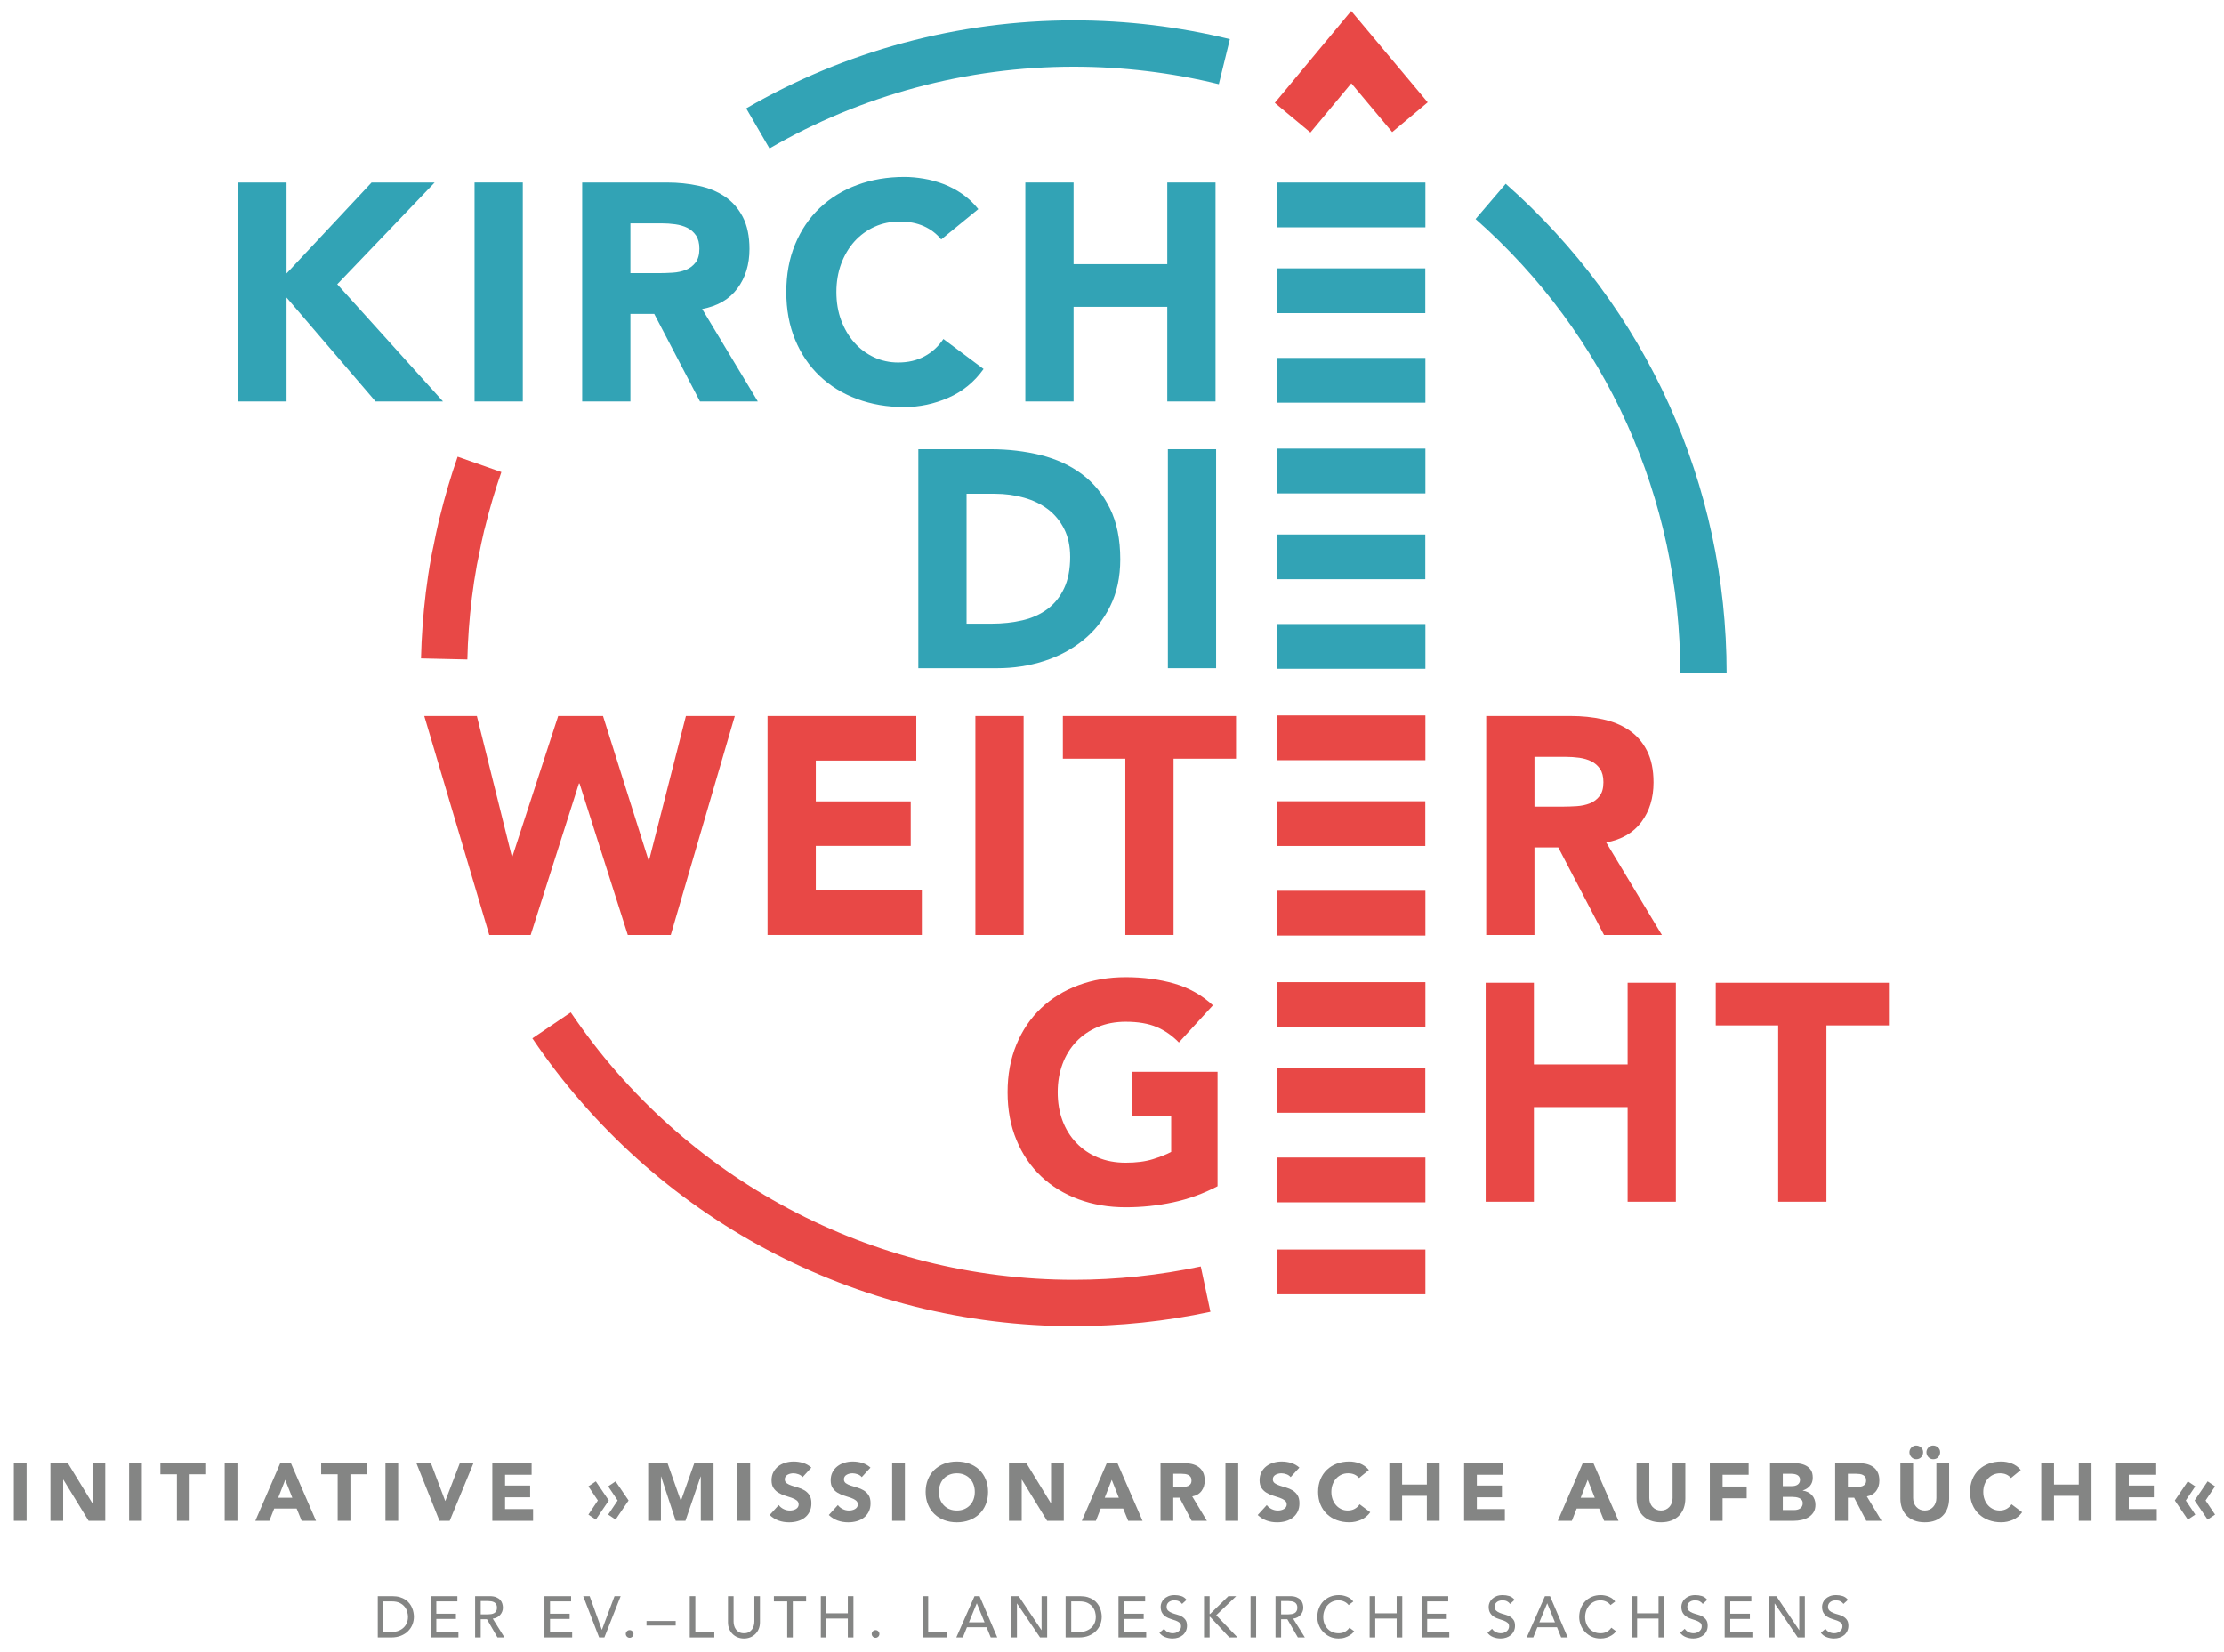 <?xml version="1.0" encoding="UTF-8"?> <svg xmlns="http://www.w3.org/2000/svg" xmlns:xlink="http://www.w3.org/1999/xlink" version="1.1" id="Ebene_1" x="0px" y="0px" width="274.002px" height="203.556px" viewBox="0 0 274.002 203.556" xml:space="preserve"> <g> <path fill="#848584" d="M46.545,196.643h1.776c0.359,0,0.675,0.041,0.945,0.123s0.506,0.19,0.704,0.327 c0.199,0.136,0.365,0.293,0.496,0.471c0.133,0.177,0.236,0.359,0.313,0.546s0.132,0.374,0.165,0.561 c0.033,0.187,0.051,0.359,0.051,0.518c0,0.326-0.061,0.641-0.18,0.945c-0.12,0.304-0.297,0.575-0.532,0.812 s-0.526,0.428-0.874,0.571c-0.348,0.144-0.748,0.216-1.203,0.216h-1.662V196.643z M47.236,201.086h0.869 c0.293,0,0.569-0.04,0.83-0.119c0.262-0.079,0.49-0.198,0.688-0.356c0.196-0.158,0.352-0.356,0.467-0.593s0.173-0.514,0.173-0.83 c0-0.163-0.026-0.354-0.079-0.572c-0.053-0.218-0.152-0.425-0.299-0.622c-0.146-0.197-0.348-0.363-0.607-0.5 c-0.259-0.137-0.594-0.205-1.006-0.205h-1.035V201.086z"></path> <path fill="#848584" d="M53.066,196.643h3.285v0.647h-2.596v1.517h2.416v0.647h-2.416v1.632h2.726v0.647h-3.415V196.643z"></path> <path fill="#848584" d="M58.537,196.643h1.79c0.326,0,0.595,0.044,0.806,0.133s0.377,0.201,0.5,0.338 c0.121,0.137,0.207,0.29,0.254,0.46c0.049,0.17,0.072,0.334,0.072,0.493c0,0.163-0.028,0.32-0.086,0.471s-0.141,0.288-0.248,0.41 c-0.107,0.123-0.24,0.226-0.396,0.31c-0.155,0.083-0.329,0.135-0.521,0.154l1.444,2.322h-0.862l-1.295-2.243h-0.77v2.243h-0.689 V196.643z M59.227,198.886h0.906c0.135,0,0.268-0.011,0.399-0.032s0.249-0.061,0.353-0.119c0.103-0.058,0.186-0.14,0.248-0.248 s0.094-0.248,0.094-0.42c0-0.173-0.031-0.313-0.094-0.421c-0.062-0.107-0.146-0.19-0.248-0.248 c-0.104-0.057-0.221-0.097-0.353-0.119c-0.132-0.021-0.265-0.032-0.399-0.032h-0.906V198.886z"></path> <path fill="#848584" d="M67.078,196.643h3.285v0.647h-2.596v1.517h2.416v0.647h-2.416v1.632h2.726v0.647h-3.415V196.643z"></path> <path fill="#848584" d="M71.852,196.643h0.798l1.495,4.141h0.015l1.553-4.141h0.755l-2.006,5.09h-0.646L71.852,196.643z"></path> <path fill="#848584" d="M77.574,201.776c-0.129,0-0.24-0.046-0.334-0.14c-0.094-0.093-0.141-0.205-0.141-0.334 s0.047-0.241,0.141-0.334c0.094-0.094,0.205-0.14,0.334-0.14c0.13,0,0.241,0.046,0.334,0.14c0.094,0.093,0.141,0.205,0.141,0.334 s-0.047,0.241-0.141,0.334C77.815,201.729,77.704,201.776,77.574,201.776z"></path> <path fill="#848584" d="M83.246,200.266h-3.594v-0.561h3.594V200.266z"></path> <path fill="#848584" d="M84.979,196.643h0.69v4.443h2.336v0.647h-3.026V196.643z"></path> <path fill="#848584" d="M90.379,196.643v3.121c0,0.158,0.021,0.322,0.064,0.492c0.043,0.17,0.115,0.327,0.216,0.471 c0.101,0.144,0.232,0.261,0.396,0.352c0.163,0.091,0.364,0.137,0.604,0.137c0.24,0,0.441-0.045,0.604-0.137 c0.163-0.091,0.294-0.208,0.396-0.352c0.101-0.144,0.172-0.301,0.215-0.471c0.044-0.17,0.065-0.334,0.065-0.492v-3.121h0.69v3.228 c0,0.297-0.051,0.567-0.151,0.809s-0.239,0.452-0.417,0.629c-0.178,0.178-0.386,0.314-0.625,0.41 c-0.24,0.096-0.499,0.144-0.777,0.144c-0.277,0-0.537-0.048-0.775-0.144c-0.24-0.096-0.449-0.232-0.626-0.41 c-0.178-0.177-0.316-0.387-0.417-0.629s-0.151-0.512-0.151-0.809v-3.228H90.379z"></path> <path fill="#848584" d="M96.986,197.29h-1.64v-0.647h3.969v0.647h-1.64v4.443h-0.689V197.29z"></path> <path fill="#848584" d="M101.127,196.643h0.689v2.114h2.639v-2.114h0.691v5.09h-0.691v-2.33h-2.639v2.33h-0.689V196.643z"></path> <path fill="#848584" d="M107.871,201.776c-0.13,0-0.242-0.046-0.335-0.14c-0.093-0.093-0.14-0.205-0.14-0.334 s0.047-0.241,0.14-0.334c0.093-0.094,0.205-0.14,0.335-0.14c0.129,0,0.24,0.046,0.334,0.14c0.094,0.093,0.14,0.205,0.14,0.334 s-0.046,0.241-0.14,0.334C108.111,201.729,108,201.776,107.871,201.776z"></path> <path fill="#848584" d="M113.664,196.643h0.69v4.443h2.337v0.647h-3.027V196.643z"></path> <path fill="#848584" d="M120.063,196.643h0.626l2.178,5.09h-0.805l-0.512-1.258h-2.422l-0.504,1.258h-0.805L120.063,196.643z M121.3,199.871l-0.948-2.336h-0.016l-0.963,2.336H121.3z"></path> <path fill="#848584" d="M124.6,196.643h0.906l2.804,4.185h0.015v-4.185h0.689v5.09h-0.877l-2.832-4.184h-0.015v4.184h-0.69V196.643 z"></path> <path fill="#848584" d="M131.286,196.643h1.776c0.359,0,0.674,0.041,0.945,0.123c0.271,0.082,0.506,0.19,0.704,0.327 c0.199,0.136,0.364,0.293,0.496,0.471s0.236,0.359,0.313,0.546c0.076,0.187,0.131,0.374,0.164,0.561 c0.034,0.187,0.051,0.359,0.051,0.518c0,0.326-0.06,0.641-0.18,0.945c-0.119,0.304-0.297,0.575-0.531,0.812 c-0.235,0.237-0.527,0.428-0.874,0.571c-0.348,0.144-0.749,0.216-1.204,0.216h-1.661V196.643z M131.977,201.086h0.869 c0.293,0,0.57-0.04,0.831-0.119s0.49-0.198,0.687-0.356c0.197-0.158,0.353-0.356,0.467-0.593c0.115-0.237,0.174-0.514,0.174-0.83 c0-0.163-0.027-0.354-0.08-0.572c-0.053-0.218-0.152-0.425-0.298-0.622c-0.146-0.197-0.349-0.363-0.608-0.5 c-0.258-0.137-0.594-0.205-1.006-0.205h-1.035V201.086z"></path> <path fill="#848584" d="M137.8,196.643h3.286v0.647h-2.596v1.517h2.416v0.647h-2.416v1.632h2.725v0.647H137.8V196.643z"></path> <path fill="#848584" d="M143.414,200.669c0.125,0.187,0.285,0.325,0.479,0.413c0.194,0.089,0.395,0.133,0.601,0.133 c0.114,0,0.232-0.018,0.353-0.054c0.119-0.036,0.229-0.09,0.326-0.162c0.099-0.072,0.18-0.161,0.241-0.266 c0.062-0.105,0.094-0.228,0.094-0.367c0-0.196-0.062-0.346-0.187-0.449c-0.125-0.103-0.279-0.189-0.465-0.259 c-0.184-0.069-0.385-0.137-0.604-0.201c-0.218-0.065-0.42-0.155-0.604-0.27c-0.185-0.115-0.34-0.27-0.464-0.464 s-0.187-0.457-0.187-0.787c0-0.148,0.031-0.307,0.097-0.475c0.064-0.168,0.167-0.321,0.306-0.46 c0.139-0.139,0.317-0.255,0.535-0.349c0.219-0.093,0.48-0.14,0.787-0.14c0.278,0,0.545,0.039,0.799,0.115s0.477,0.232,0.668,0.467 l-0.561,0.51c-0.086-0.134-0.209-0.242-0.367-0.323s-0.338-0.122-0.539-0.122c-0.191,0-0.351,0.025-0.478,0.075 s-0.229,0.115-0.306,0.194s-0.131,0.164-0.162,0.255c-0.031,0.091-0.047,0.175-0.047,0.252c0,0.215,0.062,0.381,0.188,0.496 c0.125,0.115,0.279,0.208,0.463,0.28c0.186,0.072,0.387,0.137,0.604,0.194c0.218,0.058,0.419,0.138,0.604,0.241 c0.184,0.103,0.338,0.242,0.463,0.417c0.125,0.175,0.188,0.416,0.188,0.722c0,0.245-0.047,0.465-0.141,0.662 c-0.094,0.197-0.219,0.362-0.377,0.496s-0.346,0.237-0.561,0.309c-0.217,0.072-0.446,0.108-0.69,0.108 c-0.326,0-0.636-0.058-0.928-0.172c-0.292-0.115-0.524-0.292-0.697-0.532L143.414,200.669z"></path> <path fill="#848584" d="M148.34,196.643h0.689v2.2h0.058l2.251-2.2h0.963l-2.459,2.351l2.624,2.739h-1.007l-2.372-2.545h-0.058 v2.545h-0.689V196.643z"></path> <path fill="#848584" d="M154.069,196.643h0.69v5.09h-0.69V196.643z"></path> <path fill="#848584" d="M157.146,196.643h1.79c0.326,0,0.595,0.044,0.806,0.133s0.377,0.201,0.5,0.338 c0.121,0.137,0.207,0.29,0.254,0.46c0.049,0.17,0.072,0.334,0.072,0.493c0,0.163-0.028,0.32-0.086,0.471s-0.141,0.288-0.248,0.41 c-0.107,0.123-0.24,0.226-0.396,0.31c-0.155,0.083-0.329,0.135-0.521,0.154l1.444,2.322H159.9l-1.295-2.243h-0.77v2.243h-0.689 V196.643z M157.836,198.886h0.906c0.135,0,0.268-0.011,0.399-0.032s0.249-0.061,0.353-0.119c0.103-0.058,0.186-0.14,0.248-0.248 s0.094-0.248,0.094-0.42c0-0.173-0.031-0.313-0.094-0.421c-0.062-0.107-0.146-0.19-0.248-0.248 c-0.104-0.057-0.221-0.097-0.353-0.119c-0.132-0.021-0.265-0.032-0.399-0.032h-0.906V198.886z"></path> <path fill="#848584" d="M166.154,197.743c-0.144-0.187-0.326-0.331-0.546-0.431c-0.221-0.101-0.448-0.151-0.683-0.151 c-0.288,0-0.549,0.054-0.781,0.162s-0.431,0.255-0.596,0.442c-0.166,0.187-0.294,0.406-0.385,0.658 c-0.092,0.251-0.137,0.521-0.137,0.809c0,0.269,0.043,0.522,0.129,0.762c0.087,0.24,0.211,0.451,0.375,0.632 c0.162,0.183,0.361,0.326,0.596,0.432s0.501,0.158,0.799,0.158c0.292,0,0.549-0.06,0.769-0.18c0.221-0.12,0.407-0.288,0.562-0.503 l0.582,0.438c-0.039,0.053-0.105,0.128-0.201,0.227s-0.223,0.197-0.381,0.295s-0.35,0.185-0.572,0.259s-0.48,0.111-0.772,0.111 c-0.403,0-0.767-0.077-1.089-0.23c-0.324-0.153-0.6-0.354-0.827-0.604c-0.228-0.249-0.401-0.531-0.521-0.845 s-0.18-0.631-0.18-0.953c0-0.393,0.065-0.756,0.194-1.089c0.129-0.333,0.311-0.621,0.543-0.863c0.232-0.242,0.512-0.43,0.838-0.564 c0.325-0.134,0.685-0.202,1.078-0.202c0.335,0,0.664,0.065,0.988,0.194c0.323,0.129,0.588,0.328,0.795,0.597L166.154,197.743z"></path> <path fill="#848584" d="M168.742,196.643h0.69v2.114h2.639v-2.114h0.69v5.09h-0.69v-2.33h-2.639v2.33h-0.69V196.643z"></path> <path fill="#848584" d="M175.141,196.643h3.286v0.647h-2.596v1.517h2.416v0.647h-2.416v1.632h2.726v0.647h-3.416V196.643z"></path> <path fill="#848584" d="M183.826,200.669c0.124,0.187,0.283,0.325,0.478,0.413c0.194,0.089,0.395,0.133,0.601,0.133 c0.115,0,0.232-0.018,0.352-0.054c0.12-0.036,0.229-0.09,0.328-0.162c0.098-0.072,0.178-0.161,0.24-0.266 c0.062-0.105,0.094-0.228,0.094-0.367c0-0.196-0.062-0.346-0.188-0.449c-0.124-0.103-0.279-0.189-0.463-0.259 c-0.186-0.069-0.387-0.137-0.604-0.201c-0.218-0.065-0.419-0.155-0.604-0.27c-0.185-0.115-0.339-0.27-0.464-0.464 s-0.188-0.457-0.188-0.787c0-0.148,0.033-0.307,0.098-0.475s0.166-0.321,0.306-0.46c0.139-0.139,0.317-0.255,0.536-0.349 c0.217-0.093,0.48-0.14,0.787-0.14c0.277,0,0.543,0.039,0.797,0.115s0.478,0.232,0.67,0.467l-0.562,0.51 c-0.087-0.134-0.208-0.242-0.366-0.323s-0.338-0.122-0.539-0.122c-0.192,0-0.352,0.025-0.479,0.075s-0.229,0.115-0.306,0.194 s-0.131,0.164-0.161,0.255c-0.031,0.091-0.047,0.175-0.047,0.252c0,0.215,0.062,0.381,0.187,0.496 c0.124,0.115,0.278,0.208,0.464,0.28c0.184,0.072,0.386,0.137,0.604,0.194c0.219,0.058,0.42,0.138,0.604,0.241 c0.186,0.103,0.34,0.242,0.465,0.417c0.124,0.175,0.187,0.416,0.187,0.722c0,0.245-0.047,0.465-0.14,0.662 c-0.094,0.197-0.221,0.362-0.378,0.496c-0.158,0.134-0.345,0.237-0.562,0.309c-0.215,0.072-0.445,0.108-0.689,0.108 c-0.326,0-0.635-0.058-0.928-0.172c-0.293-0.115-0.525-0.292-0.697-0.532L183.826,200.669z"></path> <path fill="#848584" d="M190.34,196.643h0.625l2.179,5.09h-0.806l-0.51-1.258h-2.424l-0.502,1.258h-0.806L190.34,196.643z M191.576,199.871l-0.949-2.336h-0.014l-0.964,2.336H191.576z"></path> <path fill="#848584" d="M198.421,197.743c-0.144-0.187-0.326-0.331-0.546-0.431c-0.221-0.101-0.449-0.151-0.684-0.151 c-0.287,0-0.548,0.054-0.78,0.162s-0.431,0.255-0.597,0.442c-0.165,0.187-0.293,0.406-0.385,0.658 c-0.091,0.251-0.137,0.521-0.137,0.809c0,0.269,0.043,0.522,0.13,0.762s0.211,0.451,0.374,0.632 c0.162,0.183,0.361,0.326,0.597,0.432c0.234,0.105,0.501,0.158,0.798,0.158c0.293,0,0.549-0.06,0.77-0.18s0.407-0.288,0.561-0.503 l0.582,0.438c-0.038,0.053-0.105,0.128-0.201,0.227s-0.223,0.197-0.381,0.295s-0.349,0.185-0.572,0.259 c-0.223,0.074-0.48,0.111-0.771,0.111c-0.403,0-0.767-0.077-1.09-0.23c-0.324-0.153-0.6-0.354-0.826-0.604 c-0.229-0.249-0.402-0.531-0.521-0.845c-0.12-0.314-0.18-0.631-0.18-0.953c0-0.393,0.064-0.756,0.193-1.089 c0.13-0.333,0.311-0.621,0.543-0.863c0.232-0.242,0.512-0.43,0.838-0.564s0.686-0.202,1.078-0.202c0.336,0,0.665,0.065,0.988,0.194 c0.324,0.129,0.589,0.328,0.795,0.597L198.421,197.743z"></path> <path fill="#848584" d="M201.01,196.643h0.689v2.114h2.639v-2.114h0.69v5.09h-0.69v-2.33h-2.639v2.33h-0.689V196.643z"></path> <path fill="#848584" d="M207.565,200.669c0.124,0.187,0.284,0.325,0.478,0.413c0.195,0.089,0.395,0.133,0.602,0.133 c0.114,0,0.232-0.018,0.352-0.054c0.119-0.036,0.229-0.09,0.327-0.162s0.179-0.161,0.241-0.266 c0.062-0.105,0.094-0.228,0.094-0.367c0-0.196-0.062-0.346-0.188-0.449s-0.279-0.189-0.464-0.259 c-0.185-0.069-0.386-0.137-0.604-0.201c-0.217-0.065-0.419-0.155-0.604-0.27c-0.184-0.115-0.339-0.27-0.463-0.464 c-0.125-0.194-0.188-0.457-0.188-0.787c0-0.148,0.032-0.307,0.098-0.475c0.064-0.168,0.166-0.321,0.305-0.46 c0.139-0.139,0.318-0.255,0.536-0.349c0.218-0.093,0.48-0.14,0.787-0.14c0.278,0,0.544,0.039,0.798,0.115s0.477,0.232,0.669,0.467 l-0.562,0.51c-0.086-0.134-0.208-0.242-0.366-0.323s-0.338-0.122-0.539-0.122c-0.192,0-0.351,0.025-0.478,0.075 s-0.229,0.115-0.307,0.194c-0.076,0.079-0.131,0.164-0.161,0.255c-0.031,0.091-0.047,0.175-0.047,0.252 c0,0.215,0.062,0.381,0.187,0.496c0.125,0.115,0.279,0.208,0.464,0.28s0.386,0.137,0.604,0.194 c0.218,0.058,0.419,0.138,0.604,0.241s0.339,0.242,0.464,0.417c0.124,0.175,0.187,0.416,0.187,0.722 c0,0.245-0.047,0.465-0.14,0.662c-0.094,0.197-0.22,0.362-0.378,0.496s-0.345,0.237-0.561,0.309s-0.445,0.108-0.689,0.108 c-0.326,0-0.636-0.058-0.928-0.172c-0.293-0.115-0.525-0.292-0.697-0.532L207.565,200.669z"></path> <path fill="#848584" d="M212.483,196.643h3.286v0.647h-2.596v1.517h2.416v0.647h-2.416v1.632h2.725v0.647h-3.415V196.643z"></path> <path fill="#848584" d="M217.947,196.643h0.906l2.805,4.185h0.014v-4.185h0.689v5.09h-0.877l-2.832-4.184h-0.014v4.184h-0.691 V196.643z"></path> <path fill="#848584" d="M224.9,200.669c0.123,0.187,0.283,0.325,0.477,0.413c0.195,0.089,0.395,0.133,0.602,0.133 c0.115,0,0.232-0.018,0.352-0.054c0.119-0.036,0.229-0.09,0.328-0.162c0.098-0.072,0.178-0.161,0.24-0.266 c0.062-0.105,0.094-0.228,0.094-0.367c0-0.196-0.062-0.346-0.188-0.449s-0.279-0.189-0.463-0.259 c-0.186-0.069-0.387-0.137-0.605-0.201c-0.217-0.065-0.418-0.155-0.604-0.27c-0.184-0.115-0.338-0.27-0.463-0.464 s-0.188-0.457-0.188-0.787c0-0.148,0.033-0.307,0.098-0.475s0.166-0.321,0.305-0.46c0.139-0.139,0.318-0.255,0.535-0.349 c0.219-0.093,0.48-0.14,0.787-0.14c0.279,0,0.545,0.039,0.799,0.115s0.477,0.232,0.668,0.467l-0.561,0.51 c-0.086-0.134-0.207-0.242-0.365-0.323s-0.338-0.122-0.541-0.122c-0.191,0-0.35,0.025-0.477,0.075s-0.23,0.115-0.307,0.194 s-0.131,0.164-0.162,0.255c-0.031,0.091-0.047,0.175-0.047,0.252c0,0.215,0.062,0.381,0.188,0.496 c0.125,0.115,0.279,0.208,0.465,0.28c0.184,0.072,0.385,0.137,0.604,0.194c0.217,0.058,0.42,0.138,0.604,0.241 s0.34,0.242,0.463,0.417c0.125,0.175,0.188,0.416,0.188,0.722c0,0.245-0.047,0.465-0.141,0.662 c-0.092,0.197-0.219,0.362-0.377,0.496s-0.346,0.237-0.561,0.309s-0.445,0.108-0.689,0.108c-0.326,0-0.637-0.058-0.928-0.172 c-0.293-0.115-0.525-0.292-0.697-0.532L224.9,200.669z"></path> </g> <g> <path fill="#848584" d="M1.705,180.239h1.57v7.126h-1.57V180.239z"></path> <path fill="#848584" d="M6.213,180.239h2.135l3.029,4.952h0.02v-4.952h1.57v7.126h-2.053l-3.11-5.073H7.783v5.073h-1.57V180.239z"></path> <path fill="#848584" d="M15.906,180.239h1.57v7.126h-1.57V180.239z"></path> <path fill="#848584" d="M21.794,181.628h-2.033v-1.389h5.637v1.389h-2.033v5.737h-1.57V181.628z"></path> <path fill="#848584" d="M27.682,180.239h1.57v7.126h-1.57V180.239z"></path> <path fill="#848584" d="M34.536,180.239h1.298l3.101,7.126h-1.771l-0.614-1.51h-2.768l-0.594,1.51h-1.731L34.536,180.239z M35.141,182.313l-0.866,2.214h1.741L35.141,182.313z"></path> <path fill="#848584" d="M41.602,181.628h-2.033v-1.389h5.637v1.389h-2.033v5.737h-1.57V181.628z"></path> <path fill="#848584" d="M47.49,180.239h1.57v7.126h-1.57V180.239z"></path> <path fill="#848584" d="M51.295,180.239h1.791l1.762,4.67h0.02l1.792-4.67h1.681l-2.938,7.126h-1.259L51.295,180.239z"></path> <path fill="#848584" d="M60.656,180.239h4.841v1.45h-3.271v1.329h3.09v1.449h-3.09v1.45h3.451v1.449h-5.021V180.239z"></path> <path fill="#848584" d="M73.659,184.859l-1.167-1.741l0.916-0.614l1.6,2.355l-1.6,2.355l-0.916-0.614L73.659,184.859z M76.096,184.859l-1.168-1.741l0.916-0.614l1.6,2.355l-1.6,2.355l-0.916-0.614L76.096,184.859z"></path> <path fill="#848584" d="M79.859,180.239h2.375l1.641,4.65h0.021l1.651-4.65h2.365v7.126h-1.57V181.9h-0.021l-1.872,5.465h-1.197 l-1.803-5.465h-0.02v5.465h-1.57V180.239z"></path> <path fill="#848584" d="M90.851,180.239h1.57v7.126h-1.57V180.239z"></path> <path fill="#848584" d="M98.883,181.981c-0.128-0.161-0.301-0.28-0.52-0.357c-0.217-0.077-0.424-0.116-0.618-0.116 c-0.114,0-0.231,0.013-0.353,0.04s-0.234,0.069-0.342,0.126s-0.195,0.132-0.262,0.227c-0.067,0.094-0.102,0.208-0.102,0.342 c0,0.215,0.081,0.379,0.242,0.493s0.363,0.211,0.609,0.292c0.244,0.081,0.508,0.161,0.789,0.242 c0.282,0.081,0.546,0.195,0.791,0.342c0.244,0.148,0.447,0.346,0.609,0.594c0.16,0.249,0.24,0.581,0.24,0.997 c0,0.396-0.073,0.742-0.221,1.037c-0.148,0.295-0.348,0.541-0.6,0.735c-0.251,0.195-0.543,0.339-0.875,0.433 c-0.332,0.094-0.684,0.141-1.052,0.141c-0.463,0-0.893-0.07-1.288-0.211c-0.396-0.141-0.766-0.369-1.107-0.685l1.117-1.228 c0.161,0.215,0.363,0.381,0.609,0.498c0.244,0.118,0.498,0.176,0.76,0.176c0.127,0,0.256-0.015,0.387-0.045 s0.248-0.076,0.353-0.136c0.104-0.061,0.188-0.138,0.252-0.232c0.063-0.094,0.096-0.205,0.096-0.332 c0-0.214-0.083-0.384-0.247-0.508c-0.164-0.124-0.371-0.229-0.619-0.317s-0.517-0.174-0.805-0.262 c-0.289-0.087-0.557-0.205-0.805-0.353c-0.249-0.147-0.455-0.342-0.619-0.583c-0.165-0.242-0.247-0.56-0.247-0.956 c0-0.383,0.075-0.718,0.227-1.007s0.353-0.53,0.604-0.725c0.252-0.194,0.542-0.34,0.871-0.438c0.329-0.097,0.667-0.146,1.017-0.146 c0.402,0,0.791,0.057,1.168,0.171c0.375,0.114,0.714,0.305,1.016,0.574L98.883,181.981z"></path> <path fill="#848584" d="M106.17,181.981c-0.128-0.161-0.301-0.28-0.52-0.357c-0.217-0.077-0.424-0.116-0.618-0.116 c-0.114,0-0.231,0.013-0.353,0.04s-0.234,0.069-0.342,0.126s-0.195,0.132-0.262,0.227c-0.067,0.094-0.102,0.208-0.102,0.342 c0,0.215,0.081,0.379,0.242,0.493s0.363,0.211,0.609,0.292c0.244,0.081,0.508,0.161,0.789,0.242 c0.282,0.081,0.546,0.195,0.791,0.342c0.244,0.148,0.447,0.346,0.609,0.594c0.16,0.249,0.24,0.581,0.24,0.997 c0,0.396-0.073,0.742-0.221,1.037c-0.148,0.295-0.348,0.541-0.6,0.735c-0.251,0.195-0.543,0.339-0.875,0.433 c-0.332,0.094-0.684,0.141-1.052,0.141c-0.463,0-0.893-0.07-1.288-0.211c-0.396-0.141-0.766-0.369-1.107-0.685l1.117-1.228 c0.161,0.215,0.363,0.381,0.609,0.498c0.244,0.118,0.498,0.176,0.76,0.176c0.127,0,0.256-0.015,0.387-0.045 s0.248-0.076,0.353-0.136c0.104-0.061,0.188-0.138,0.252-0.232c0.063-0.094,0.096-0.205,0.096-0.332 c0-0.214-0.083-0.384-0.247-0.508c-0.164-0.124-0.371-0.229-0.619-0.317s-0.517-0.174-0.805-0.262 c-0.289-0.087-0.557-0.205-0.805-0.353c-0.249-0.147-0.455-0.342-0.619-0.583c-0.165-0.242-0.247-0.56-0.247-0.956 c0-0.383,0.075-0.718,0.227-1.007s0.353-0.53,0.604-0.725c0.252-0.194,0.542-0.34,0.871-0.438c0.329-0.097,0.667-0.146,1.017-0.146 c0.402,0,0.791,0.057,1.168,0.171c0.375,0.114,0.714,0.305,1.016,0.574L106.17,181.981z"></path> <path fill="#848584" d="M109.914,180.239h1.57v7.126h-1.57V180.239z"></path> <path fill="#848584" d="M114.04,183.803c0-0.57,0.096-1.087,0.286-1.55c0.191-0.463,0.459-0.857,0.801-1.183 c0.342-0.325,0.748-0.575,1.218-0.75c0.47-0.174,0.983-0.262,1.54-0.262s1.07,0.087,1.54,0.262c0.47,0.175,0.876,0.425,1.218,0.75 c0.342,0.326,0.609,0.72,0.801,1.183s0.287,0.98,0.287,1.55s-0.096,1.087-0.287,1.55s-0.459,0.857-0.801,1.183 c-0.342,0.326-0.748,0.576-1.218,0.75s-0.983,0.262-1.54,0.262s-1.07-0.087-1.54-0.262s-0.876-0.424-1.218-0.75 c-0.342-0.325-0.609-0.72-0.801-1.183C114.136,184.89,114.04,184.373,114.04,183.803z M115.67,183.803 c0,0.335,0.053,0.643,0.156,0.921c0.104,0.278,0.254,0.52,0.448,0.725s0.428,0.364,0.7,0.478c0.271,0.114,0.574,0.171,0.91,0.171 s0.639-0.057,0.911-0.171c0.271-0.114,0.505-0.273,0.7-0.478c0.193-0.205,0.344-0.446,0.447-0.725s0.156-0.585,0.156-0.921 c0-0.329-0.053-0.634-0.156-0.916s-0.254-0.525-0.447-0.73c-0.195-0.205-0.429-0.364-0.7-0.478 c-0.272-0.114-0.575-0.171-0.911-0.171s-0.639,0.057-0.91,0.171c-0.272,0.114-0.506,0.273-0.7,0.478 c-0.194,0.205-0.344,0.448-0.448,0.73C115.723,183.168,115.67,183.474,115.67,183.803z"></path> <path fill="#848584" d="M124.307,180.239h2.133l3.03,4.952h0.021v-4.952h1.57v7.126h-2.054l-3.11-5.073h-0.02v5.073h-1.57V180.239z "></path> <path fill="#848584" d="M136.364,180.239h1.298l3.101,7.126h-1.771l-0.614-1.51h-2.768l-0.594,1.51h-1.731L136.364,180.239z M136.969,182.313l-0.866,2.214h1.741L136.969,182.313z"></path> <path fill="#848584" d="M142.978,180.239h2.758c0.362,0,0.706,0.036,1.032,0.106c0.325,0.07,0.61,0.188,0.855,0.352 c0.244,0.165,0.439,0.386,0.584,0.665c0.144,0.278,0.216,0.625,0.216,1.042c0,0.503-0.131,0.931-0.393,1.284 c-0.262,0.352-0.644,0.575-1.147,0.669l1.812,3.01h-1.883l-1.49-2.849h-0.774v2.849h-1.57V180.239z M144.548,183.188h0.926 c0.142,0,0.29-0.005,0.448-0.015c0.157-0.01,0.301-0.04,0.428-0.09s0.232-0.129,0.316-0.237c0.084-0.107,0.127-0.258,0.127-0.453 c0-0.181-0.037-0.326-0.111-0.433c-0.074-0.107-0.168-0.189-0.281-0.247c-0.115-0.057-0.246-0.095-0.393-0.116 c-0.148-0.02-0.293-0.03-0.434-0.03h-1.026V183.188z"></path> <path fill="#848584" d="M150.979,180.239h1.57v7.126h-1.57V180.239z"></path> <path fill="#848584" d="M159.012,181.981c-0.128-0.161-0.301-0.28-0.52-0.357c-0.217-0.077-0.424-0.116-0.618-0.116 c-0.114,0-0.231,0.013-0.353,0.04s-0.234,0.069-0.342,0.126s-0.195,0.132-0.262,0.227c-0.067,0.094-0.102,0.208-0.102,0.342 c0,0.215,0.081,0.379,0.242,0.493s0.363,0.211,0.609,0.292c0.244,0.081,0.508,0.161,0.789,0.242 c0.282,0.081,0.546,0.195,0.791,0.342c0.244,0.148,0.447,0.346,0.609,0.594c0.16,0.249,0.24,0.581,0.24,0.997 c0,0.396-0.073,0.742-0.221,1.037c-0.148,0.295-0.348,0.541-0.6,0.735c-0.251,0.195-0.543,0.339-0.875,0.433 c-0.332,0.094-0.684,0.141-1.052,0.141c-0.463,0-0.893-0.07-1.288-0.211c-0.396-0.141-0.766-0.369-1.107-0.685l1.117-1.228 c0.161,0.215,0.363,0.381,0.609,0.498c0.244,0.118,0.498,0.176,0.76,0.176c0.127,0,0.256-0.015,0.387-0.045 s0.248-0.076,0.353-0.136c0.104-0.061,0.188-0.138,0.252-0.232c0.063-0.094,0.096-0.205,0.096-0.332 c0-0.214-0.083-0.384-0.247-0.508c-0.164-0.124-0.371-0.229-0.619-0.317s-0.517-0.174-0.805-0.262 c-0.289-0.087-0.557-0.205-0.805-0.353c-0.249-0.147-0.455-0.342-0.619-0.583c-0.165-0.242-0.247-0.56-0.247-0.956 c0-0.383,0.075-0.718,0.227-1.007s0.353-0.53,0.604-0.725c0.252-0.194,0.542-0.34,0.871-0.438c0.329-0.097,0.667-0.146,1.017-0.146 c0.402,0,0.791,0.057,1.168,0.171c0.375,0.114,0.714,0.305,1.016,0.574L159.012,181.981z"></path> <path fill="#848584" d="M167.436,182.091c-0.154-0.188-0.344-0.332-0.568-0.433s-0.484-0.151-0.78-0.151s-0.569,0.057-0.82,0.171 c-0.251,0.114-0.47,0.273-0.654,0.478c-0.185,0.205-0.329,0.448-0.433,0.73s-0.156,0.587-0.156,0.916 c0,0.335,0.053,0.643,0.156,0.921s0.246,0.52,0.428,0.725s0.395,0.364,0.639,0.478c0.245,0.114,0.509,0.171,0.791,0.171 c0.322,0,0.607-0.067,0.855-0.202c0.248-0.134,0.453-0.322,0.613-0.563l1.309,0.977c-0.302,0.422-0.684,0.734-1.147,0.936 c-0.463,0.201-0.939,0.302-1.429,0.302c-0.558,0-1.07-0.087-1.541-0.262c-0.469-0.174-0.875-0.424-1.217-0.75 c-0.343-0.325-0.609-0.72-0.801-1.183s-0.287-0.979-0.287-1.55s0.096-1.087,0.287-1.55s0.458-0.857,0.801-1.183 c0.342-0.325,0.748-0.575,1.217-0.75c0.471-0.174,0.983-0.262,1.541-0.262c0.201,0,0.41,0.019,0.629,0.056 c0.218,0.037,0.433,0.096,0.645,0.176c0.211,0.08,0.414,0.188,0.608,0.322s0.369,0.299,0.523,0.493L167.436,182.091z"></path> <path fill="#848584" d="M171.17,180.239h1.57v2.657h3.05v-2.657h1.57v7.126h-1.57v-3.08h-3.05v3.08h-1.57V180.239z"></path> <path fill="#848584" d="M180.38,180.239h4.841v1.45h-3.271v1.329h3.09v1.449h-3.09v1.45h3.452v1.449h-5.022V180.239z"></path> <path fill="#848584" d="M195.004,180.239h1.299l3.1,7.126h-1.771l-0.613-1.51h-2.769l-0.594,1.51h-1.731L195.004,180.239z M195.607,182.313l-0.865,2.214h1.741L195.607,182.313z"></path> <path fill="#848584" d="M207.637,184.618c0,0.423-0.064,0.812-0.191,1.168c-0.128,0.355-0.317,0.664-0.569,0.926 c-0.251,0.262-0.565,0.466-0.94,0.614c-0.377,0.147-0.809,0.221-1.299,0.221c-0.496,0-0.934-0.074-1.309-0.221 c-0.376-0.148-0.689-0.353-0.941-0.614s-0.441-0.57-0.568-0.926c-0.127-0.356-0.191-0.745-0.191-1.168v-4.378h1.57v4.318 c0,0.221,0.035,0.426,0.105,0.614c0.07,0.188,0.17,0.351,0.297,0.488s0.28,0.245,0.458,0.322s0.371,0.116,0.579,0.116 s0.398-0.039,0.574-0.116c0.174-0.077,0.324-0.185,0.452-0.322s0.227-0.3,0.297-0.488c0.071-0.188,0.106-0.393,0.106-0.614v-4.318 h1.57V184.618z"></path> <path fill="#848584" d="M210.656,180.239h4.781v1.45h-3.211v1.449h2.969v1.45h-2.969v2.778h-1.57V180.239z"></path> <path fill="#848584" d="M218.074,180.239h2.656c0.309,0,0.619,0.022,0.932,0.065c0.312,0.044,0.592,0.131,0.84,0.262 s0.449,0.314,0.605,0.549c0.154,0.235,0.23,0.547,0.23,0.936c0,0.402-0.113,0.736-0.338,1.001s-0.521,0.455-0.891,0.569v0.02 c0.236,0.034,0.449,0.099,0.641,0.196c0.189,0.097,0.355,0.221,0.492,0.373c0.137,0.151,0.244,0.327,0.316,0.528 c0.074,0.201,0.111,0.416,0.111,0.644c0,0.376-0.08,0.689-0.242,0.941c-0.16,0.252-0.369,0.455-0.623,0.609 c-0.256,0.154-0.543,0.265-0.861,0.332s-0.635,0.101-0.951,0.101h-2.918V180.239z M219.645,183.088h1.137 c0.121,0,0.24-0.013,0.357-0.04s0.223-0.071,0.316-0.131c0.094-0.061,0.17-0.141,0.227-0.242s0.086-0.222,0.086-0.362 c0-0.147-0.031-0.27-0.096-0.368c-0.064-0.097-0.146-0.172-0.246-0.226c-0.102-0.054-0.215-0.092-0.342-0.116 c-0.129-0.023-0.252-0.036-0.373-0.036h-1.066V183.088z M219.645,186.037h1.408c0.121,0,0.244-0.013,0.367-0.04 c0.125-0.027,0.236-0.074,0.338-0.141c0.1-0.067,0.184-0.154,0.246-0.262c0.064-0.107,0.096-0.238,0.096-0.393 c0-0.167-0.041-0.304-0.125-0.408s-0.189-0.183-0.318-0.236c-0.127-0.054-0.264-0.091-0.412-0.111 c-0.146-0.02-0.285-0.03-0.412-0.03h-1.188V186.037z"></path> <path fill="#848584" d="M226.096,180.239h2.758c0.363,0,0.707,0.036,1.033,0.106c0.324,0.07,0.609,0.188,0.855,0.352 c0.244,0.165,0.439,0.386,0.584,0.665c0.143,0.278,0.215,0.625,0.215,1.042c0,0.503-0.131,0.931-0.393,1.284 c-0.262,0.352-0.643,0.575-1.146,0.669l1.811,3.01h-1.881l-1.49-2.849h-0.775v2.849h-1.57V180.239z M227.666,183.188h0.926 c0.143,0,0.291-0.005,0.449-0.015c0.156-0.01,0.299-0.04,0.428-0.09c0.127-0.05,0.232-0.129,0.316-0.237 c0.084-0.107,0.125-0.258,0.125-0.453c0-0.181-0.035-0.326-0.109-0.433c-0.074-0.107-0.168-0.189-0.283-0.247 c-0.113-0.057-0.244-0.095-0.393-0.116c-0.146-0.02-0.291-0.03-0.432-0.03h-1.027V183.188z"></path> <path fill="#848584" d="M240.137,184.618c0,0.423-0.062,0.812-0.191,1.168c-0.127,0.355-0.316,0.664-0.568,0.926 s-0.564,0.466-0.941,0.614c-0.375,0.147-0.809,0.221-1.297,0.221c-0.498,0-0.934-0.074-1.309-0.221 c-0.377-0.148-0.689-0.353-0.941-0.614s-0.441-0.57-0.568-0.926c-0.129-0.356-0.191-0.745-0.191-1.168v-4.378h1.57v4.318 c0,0.221,0.035,0.426,0.105,0.614c0.07,0.188,0.17,0.351,0.297,0.488s0.279,0.245,0.457,0.322s0.371,0.116,0.58,0.116 c0.207,0,0.398-0.039,0.572-0.116c0.176-0.077,0.326-0.185,0.453-0.322c0.129-0.138,0.227-0.3,0.297-0.488 c0.07-0.188,0.105-0.393,0.105-0.614v-4.318h1.57V184.618z M236.082,179.776c-0.121,0-0.232-0.023-0.332-0.07 c-0.102-0.047-0.189-0.111-0.262-0.191c-0.074-0.081-0.133-0.172-0.178-0.277c-0.043-0.104-0.064-0.213-0.064-0.327 c0-0.107,0.021-0.211,0.064-0.312c0.045-0.101,0.104-0.188,0.178-0.262c0.072-0.074,0.158-0.134,0.256-0.181 c0.098-0.047,0.203-0.07,0.316-0.07c0.234,0,0.439,0.077,0.615,0.231c0.174,0.155,0.262,0.353,0.262,0.594 c0,0.242-0.082,0.447-0.242,0.614C236.533,179.693,236.33,179.776,236.082,179.776z M238.174,179.776 c-0.119,0-0.23-0.023-0.332-0.07c-0.1-0.047-0.188-0.111-0.262-0.191c-0.072-0.081-0.131-0.172-0.176-0.277 c-0.043-0.104-0.064-0.213-0.064-0.327c0-0.107,0.021-0.211,0.064-0.312c0.045-0.101,0.104-0.188,0.176-0.262 c0.074-0.074,0.16-0.134,0.258-0.181c0.098-0.047,0.203-0.07,0.316-0.07c0.234,0,0.439,0.077,0.615,0.231 c0.174,0.155,0.262,0.353,0.262,0.594c0,0.242-0.082,0.447-0.242,0.614C238.627,179.693,238.424,179.776,238.174,179.776z"></path> <path fill="#848584" d="M247.756,182.091c-0.154-0.188-0.344-0.332-0.568-0.433s-0.484-0.151-0.779-0.151s-0.568,0.057-0.82,0.171 c-0.252,0.114-0.471,0.273-0.654,0.478c-0.186,0.205-0.33,0.448-0.434,0.73s-0.156,0.587-0.156,0.916 c0,0.335,0.053,0.643,0.156,0.921s0.246,0.52,0.428,0.725s0.395,0.364,0.639,0.478c0.246,0.114,0.51,0.171,0.791,0.171 c0.322,0,0.607-0.067,0.855-0.202c0.248-0.134,0.453-0.322,0.613-0.563l1.309,0.977c-0.301,0.422-0.684,0.734-1.146,0.936 c-0.463,0.201-0.939,0.302-1.43,0.302c-0.557,0-1.07-0.087-1.539-0.262c-0.471-0.174-0.877-0.424-1.219-0.75 c-0.342-0.325-0.609-0.72-0.801-1.183s-0.287-0.979-0.287-1.55s0.096-1.087,0.287-1.55s0.459-0.857,0.801-1.183 c0.342-0.325,0.748-0.575,1.219-0.75c0.469-0.174,0.982-0.262,1.539-0.262c0.201,0,0.41,0.019,0.629,0.056 c0.219,0.037,0.434,0.096,0.645,0.176c0.211,0.08,0.414,0.188,0.609,0.322c0.193,0.134,0.369,0.299,0.523,0.493L247.756,182.091z"></path> <path fill="#848584" d="M251.49,180.239h1.57v2.657h3.051v-2.657h1.57v7.126h-1.57v-3.08h-3.051v3.08h-1.57V180.239z"></path> <path fill="#848584" d="M260.701,180.239h4.842v1.45h-3.271v1.329h3.09v1.449h-3.09v1.45h3.451v1.449h-5.021V180.239z"></path> <path fill="#848584" d="M269.297,184.859l1.166,1.741l-0.916,0.614l-1.6-2.355l1.6-2.355l0.916,0.614L269.297,184.859z M271.732,184.859l1.168,1.741l-0.916,0.614l-1.602-2.355l1.602-2.355l0.916,0.614L271.732,184.859z"></path> </g> <g> <path fill="#32A3B5" d="M94.802,18.288l-2.868-4.938c12.208-7.09,26.161-10.841,40.354-10.841c6.506,0,12.977,0.78,19.236,2.315 l-1.363,5.545c-5.812-1.425-11.826-2.149-17.873-2.149C119.103,8.22,106.138,11.703,94.802,18.288"></path> <polygon fill="#32A3B5" points="29.36,22.487 35.304,22.487 35.304,33.688 45.781,22.487 53.552,22.487 41.55,35.021 54.581,49.46 46.273,49.46 35.304,36.659 35.304,49.46 29.36,49.46 "></polygon> <rect x="58.466" y="22.485" fill="#32A3B5" width="5.944" height="26.975"></rect> <path fill="#32A3B5" d="M71.727,22.487h10.438c1.369,0,2.67,0.135,3.908,0.402c1.227,0.263,2.307,0.708,3.236,1.331 c0.924,0.622,1.662,1.461,2.209,2.516c0.544,1.054,0.82,2.369,0.82,3.941c0,1.906-0.496,3.527-1.486,4.858 c-0.99,1.335-2.438,2.179-4.345,2.532l6.86,11.394H86.24l-5.636-10.785h-2.936V49.46h-5.942V22.487z M77.669,33.65h3.506 c0.533,0,1.097-0.021,1.695-0.057c0.596-0.037,1.137-0.154,1.62-0.345c0.479-0.19,0.882-0.488,1.197-0.895 c0.321-0.406,0.48-0.976,0.48-1.716c0-0.683-0.144-1.232-0.421-1.638c-0.282-0.407-0.636-0.717-1.067-0.934 c-0.431-0.212-0.929-0.358-1.485-0.436c-0.559-0.078-1.107-0.113-1.639-0.113h-3.887V33.65z"></path> <path fill="#32A3B5" d="M115.959,29.498c-0.582-0.714-1.3-1.258-2.153-1.639c-0.852-0.379-1.836-0.569-2.951-0.569 c-1.119,0-2.152,0.214-3.107,0.647c-0.951,0.432-1.775,1.032-2.477,1.807c-0.695,0.777-1.243,1.698-1.639,2.761 c-0.393,1.068-0.587,2.227-0.587,3.468c0,1.271,0.194,2.434,0.587,3.486c0.396,1.055,0.934,1.972,1.623,2.746 c0.686,0.774,1.489,1.377,2.419,1.807c0.925,0.431,1.924,0.647,2.991,0.647c1.219,0,2.299-0.25,3.237-0.76 c0.938-0.505,1.716-1.219,2.326-2.135l4.951,3.696c-1.145,1.603-2.592,2.783-4.342,3.543c-1.756,0.766-3.558,1.146-5.412,1.146 c-2.109,0-4.049-0.333-5.829-0.995c-1.778-0.657-3.316-1.603-4.609-2.834c-1.297-1.232-2.307-2.727-3.029-4.478 c-0.727-1.752-1.085-3.708-1.085-5.869c0-2.158,0.358-4.116,1.085-5.866c0.723-1.751,1.732-3.247,3.029-4.477 c1.293-1.232,2.831-2.18,4.609-2.836c1.78-0.662,3.72-0.994,5.829-0.994c0.759,0,1.557,0.074,2.38,0.212 c0.826,0.137,1.64,0.362,2.44,0.665c0.799,0.307,1.568,0.713,2.302,1.219c0.739,0.511,1.401,1.132,1.983,1.866L115.959,29.498z"></path> <polygon fill="#32A3B5" points="126.322,22.487 132.266,22.487 132.266,32.544 143.811,32.544 143.811,22.487 149.756,22.487 149.756,49.46 143.811,49.46 143.811,37.804 132.266,37.804 132.266,49.46 126.322,49.46 "></polygon> <path fill="#32A3B5" d="M113.142,55.347h8.912c2.161,0,4.21,0.243,6.154,0.722c1.946,0.486,3.64,1.267,5.087,2.347 c1.447,1.078,2.598,2.482,3.45,4.21c0.849,1.726,1.274,3.821,1.274,6.285c0,2.186-0.414,4.11-1.24,5.774 c-0.824,1.664-1.937,3.06-3.333,4.188c-1.396,1.133-3.009,1.988-4.835,2.573c-1.834,0.587-3.748,0.877-5.758,0.877h-9.712V55.347z M119.084,76.837h3.088c1.369,0,2.645-0.142,3.827-0.419c1.181-0.281,2.2-0.743,3.065-1.391c0.864-0.65,1.543-1.5,2.039-2.555 c0.498-1.051,0.744-2.342,0.744-3.864c0-1.323-0.246-2.471-0.744-3.45c-0.496-0.977-1.162-1.785-1.998-2.42 c-0.841-0.635-1.827-1.112-2.955-1.426c-1.132-0.319-2.316-0.48-3.561-0.48h-3.506V76.837z"></path> <rect x="143.885" y="55.347" fill="#32A3B5" width="5.943" height="26.975"></rect> <rect x="157.362" y="33.062" fill="#32A3B5" width="18.237" height="5.517"></rect> <rect x="157.362" y="22.49" fill="#32A3B5" width="18.249" height="5.516"></rect> <rect x="157.362" y="44.095" fill="#32A3B5" width="18.249" height="5.515"></rect> <rect x="157.362" y="65.847" fill="#32A3B5" width="18.237" height="5.515"></rect> <rect x="157.362" y="55.274" fill="#32A3B5" width="18.249" height="5.516"></rect> <rect x="157.362" y="76.879" fill="#32A3B5" width="18.249" height="5.516"></rect> <path fill="#32A3B5" d="M212.723,82.949h-5.707c0-21.569-9.146-41.785-25.223-55.964l3.713-4.341 C202.846,37.929,212.723,59.699,212.723,82.949"></path> <polygon fill="#E84846" points="52.273,88.214 58.751,88.214 63.058,105.51 63.135,105.51 68.77,88.214 74.293,88.214 79.897,105.968 79.974,105.968 84.507,88.214 90.53,88.214 82.642,115.187 77.345,115.187 71.399,96.521 71.326,96.521 65.382,115.187 60.278,115.187 "></polygon> <polygon fill="#E84846" points="94.563,88.214 112.89,88.214 112.89,93.698 100.509,93.698 100.509,98.727 112.204,98.727 112.204,104.214 100.509,104.214 100.509,109.702 113.573,109.702 113.573,115.187 94.563,115.187 "></polygon> <rect x="120.17" y="88.214" fill="#E84846" width="5.942" height="26.974"></rect> <polygon fill="#E84846" points="138.643,93.47 130.947,93.47 130.947,88.214 152.283,88.214 152.283,93.47 144.584,93.47 144.584,115.187 138.643,115.187 "></polygon> <path fill="#E84846" d="M183.107,88.214h10.439c1.369,0,2.67,0.134,3.906,0.402c1.227,0.263,2.307,0.708,3.236,1.331 c0.924,0.623,1.666,1.461,2.209,2.515c0.547,1.055,0.822,2.368,0.822,3.94c0,1.907-0.498,3.526-1.488,4.859 c-0.99,1.335-2.436,2.178-4.344,2.532l6.859,11.394h-7.129l-5.635-10.784h-2.934v10.784h-5.943V88.214z M189.051,99.378h3.506 c0.529,0,1.096-0.021,1.693-0.057c0.596-0.039,1.137-0.155,1.621-0.346c0.479-0.189,0.881-0.489,1.195-0.895 c0.322-0.407,0.48-0.977,0.48-1.716c0-0.682-0.141-1.232-0.418-1.638c-0.281-0.407-0.635-0.718-1.068-0.934 c-0.432-0.211-0.928-0.359-1.486-0.438c-0.559-0.077-1.107-0.111-1.637-0.111h-3.887V99.378z"></path> <path fill="#E84846" d="M150.004,146.147c-1.752,0.916-3.582,1.578-5.484,1.983c-1.905,0.406-3.85,0.609-5.831,0.609 c-2.108,0-4.048-0.331-5.829-0.993c-1.775-0.659-3.316-1.604-4.607-2.836c-1.296-1.231-2.311-2.727-3.029-4.478 c-0.727-1.75-1.088-3.709-1.088-5.87c0-2.157,0.361-4.114,1.088-5.865c0.719-1.75,1.733-3.245,3.029-4.478 c1.291-1.231,2.832-2.177,4.607-2.836c1.781-0.659,3.721-0.993,5.829-0.993c2.157,0,4.146,0.264,5.966,0.783 c1.813,0.522,3.409,1.418,4.78,2.683l-4.194,4.575c-0.811-0.839-1.724-1.471-2.739-1.903c-1.021-0.43-2.285-0.648-3.812-0.648 c-1.269,0-2.419,0.218-3.448,0.648c-1.027,0.432-1.909,1.033-2.645,1.807c-0.738,0.777-1.306,1.699-1.698,2.762 c-0.394,1.067-0.588,2.224-0.588,3.465c0,1.271,0.194,2.434,0.588,3.487c0.393,1.057,0.96,1.972,1.698,2.745 c0.735,0.775,1.617,1.379,2.645,1.807c1.029,0.433,2.18,0.647,3.448,0.647c1.298,0,2.413-0.142,3.354-0.435 c0.938-0.295,1.689-0.593,2.248-0.896v-4.383h-4.84v-5.485h10.553V146.147z"></path> <polygon fill="#E84846" points="183.039,121.078 188.98,121.078 188.98,131.136 200.525,131.136 200.525,121.078 206.469,121.078 206.469,148.054 200.525,148.054 200.525,136.396 188.98,136.396 188.98,148.054 183.039,148.054 "></polygon> <polygon fill="#E84846" points="219.076,126.333 211.383,126.333 211.383,121.08 232.717,121.08 232.717,126.333 225.02,126.333 225.02,148.054 219.076,148.054 "></polygon> <rect x="157.362" y="98.712" fill="#E84846" width="18.237" height="5.514"></rect> <rect x="157.362" y="88.141" fill="#E84846" width="18.249" height="5.515"></rect> <rect x="157.362" y="109.747" fill="#E84846" width="18.249" height="5.513"></rect> <rect x="157.362" y="131.579" fill="#E84846" width="18.237" height="5.515"></rect> <rect x="157.362" y="121.006" fill="#E84846" width="18.249" height="5.514"></rect> <rect x="157.362" y="142.612" fill="#E84846" width="18.249" height="5.515"></rect> <path fill="#E84846" d="M132.287,163.384c-26.763,0-51.696-13.258-66.698-35.462l4.732-3.197 c13.939,20.633,37.104,32.95,61.966,32.95c5.277,0,10.542-0.552,15.65-1.642l1.19,5.584 C143.629,162.789,137.964,163.384,132.287,163.384"></path> <path fill="#E84846" d="M57.581,81.245l-5.711-0.13c0.063-2.667,0.26-5.367,0.582-8.025l-0.003-0.002 c0.181-1.469,0.408-2.977,0.681-4.477c0.053-0.284,0.11-0.562,0.17-0.842l0.1-0.468c0.206-1.051,0.422-2.108,0.67-3.149 c0.027-0.145,0.049-0.245,0.072-0.343l0.016,0.001c0.641-2.628,1.389-5.162,2.225-7.542l5.387,1.892 c-0.787,2.239-1.491,4.636-2.096,7.126l-0.009-0.002l-0.04,0.185c-0.234,0.978-0.432,1.958-0.625,2.94l-0.117,0.563 c-0.047,0.215-0.094,0.431-0.133,0.652c-0.25,1.381-0.461,2.767-0.627,4.116h0.004C57.822,76.226,57.636,78.751,57.581,81.245"></path> <rect x="157.362" y="153.944" fill="#E84846" width="18.249" height="5.516"></rect> <polygon fill="#E84846" points="161.447,16.321 157.057,12.669 166.471,1.349 175.896,12.603 171.52,16.271 166.486,10.262 "></polygon> </g> </svg> 